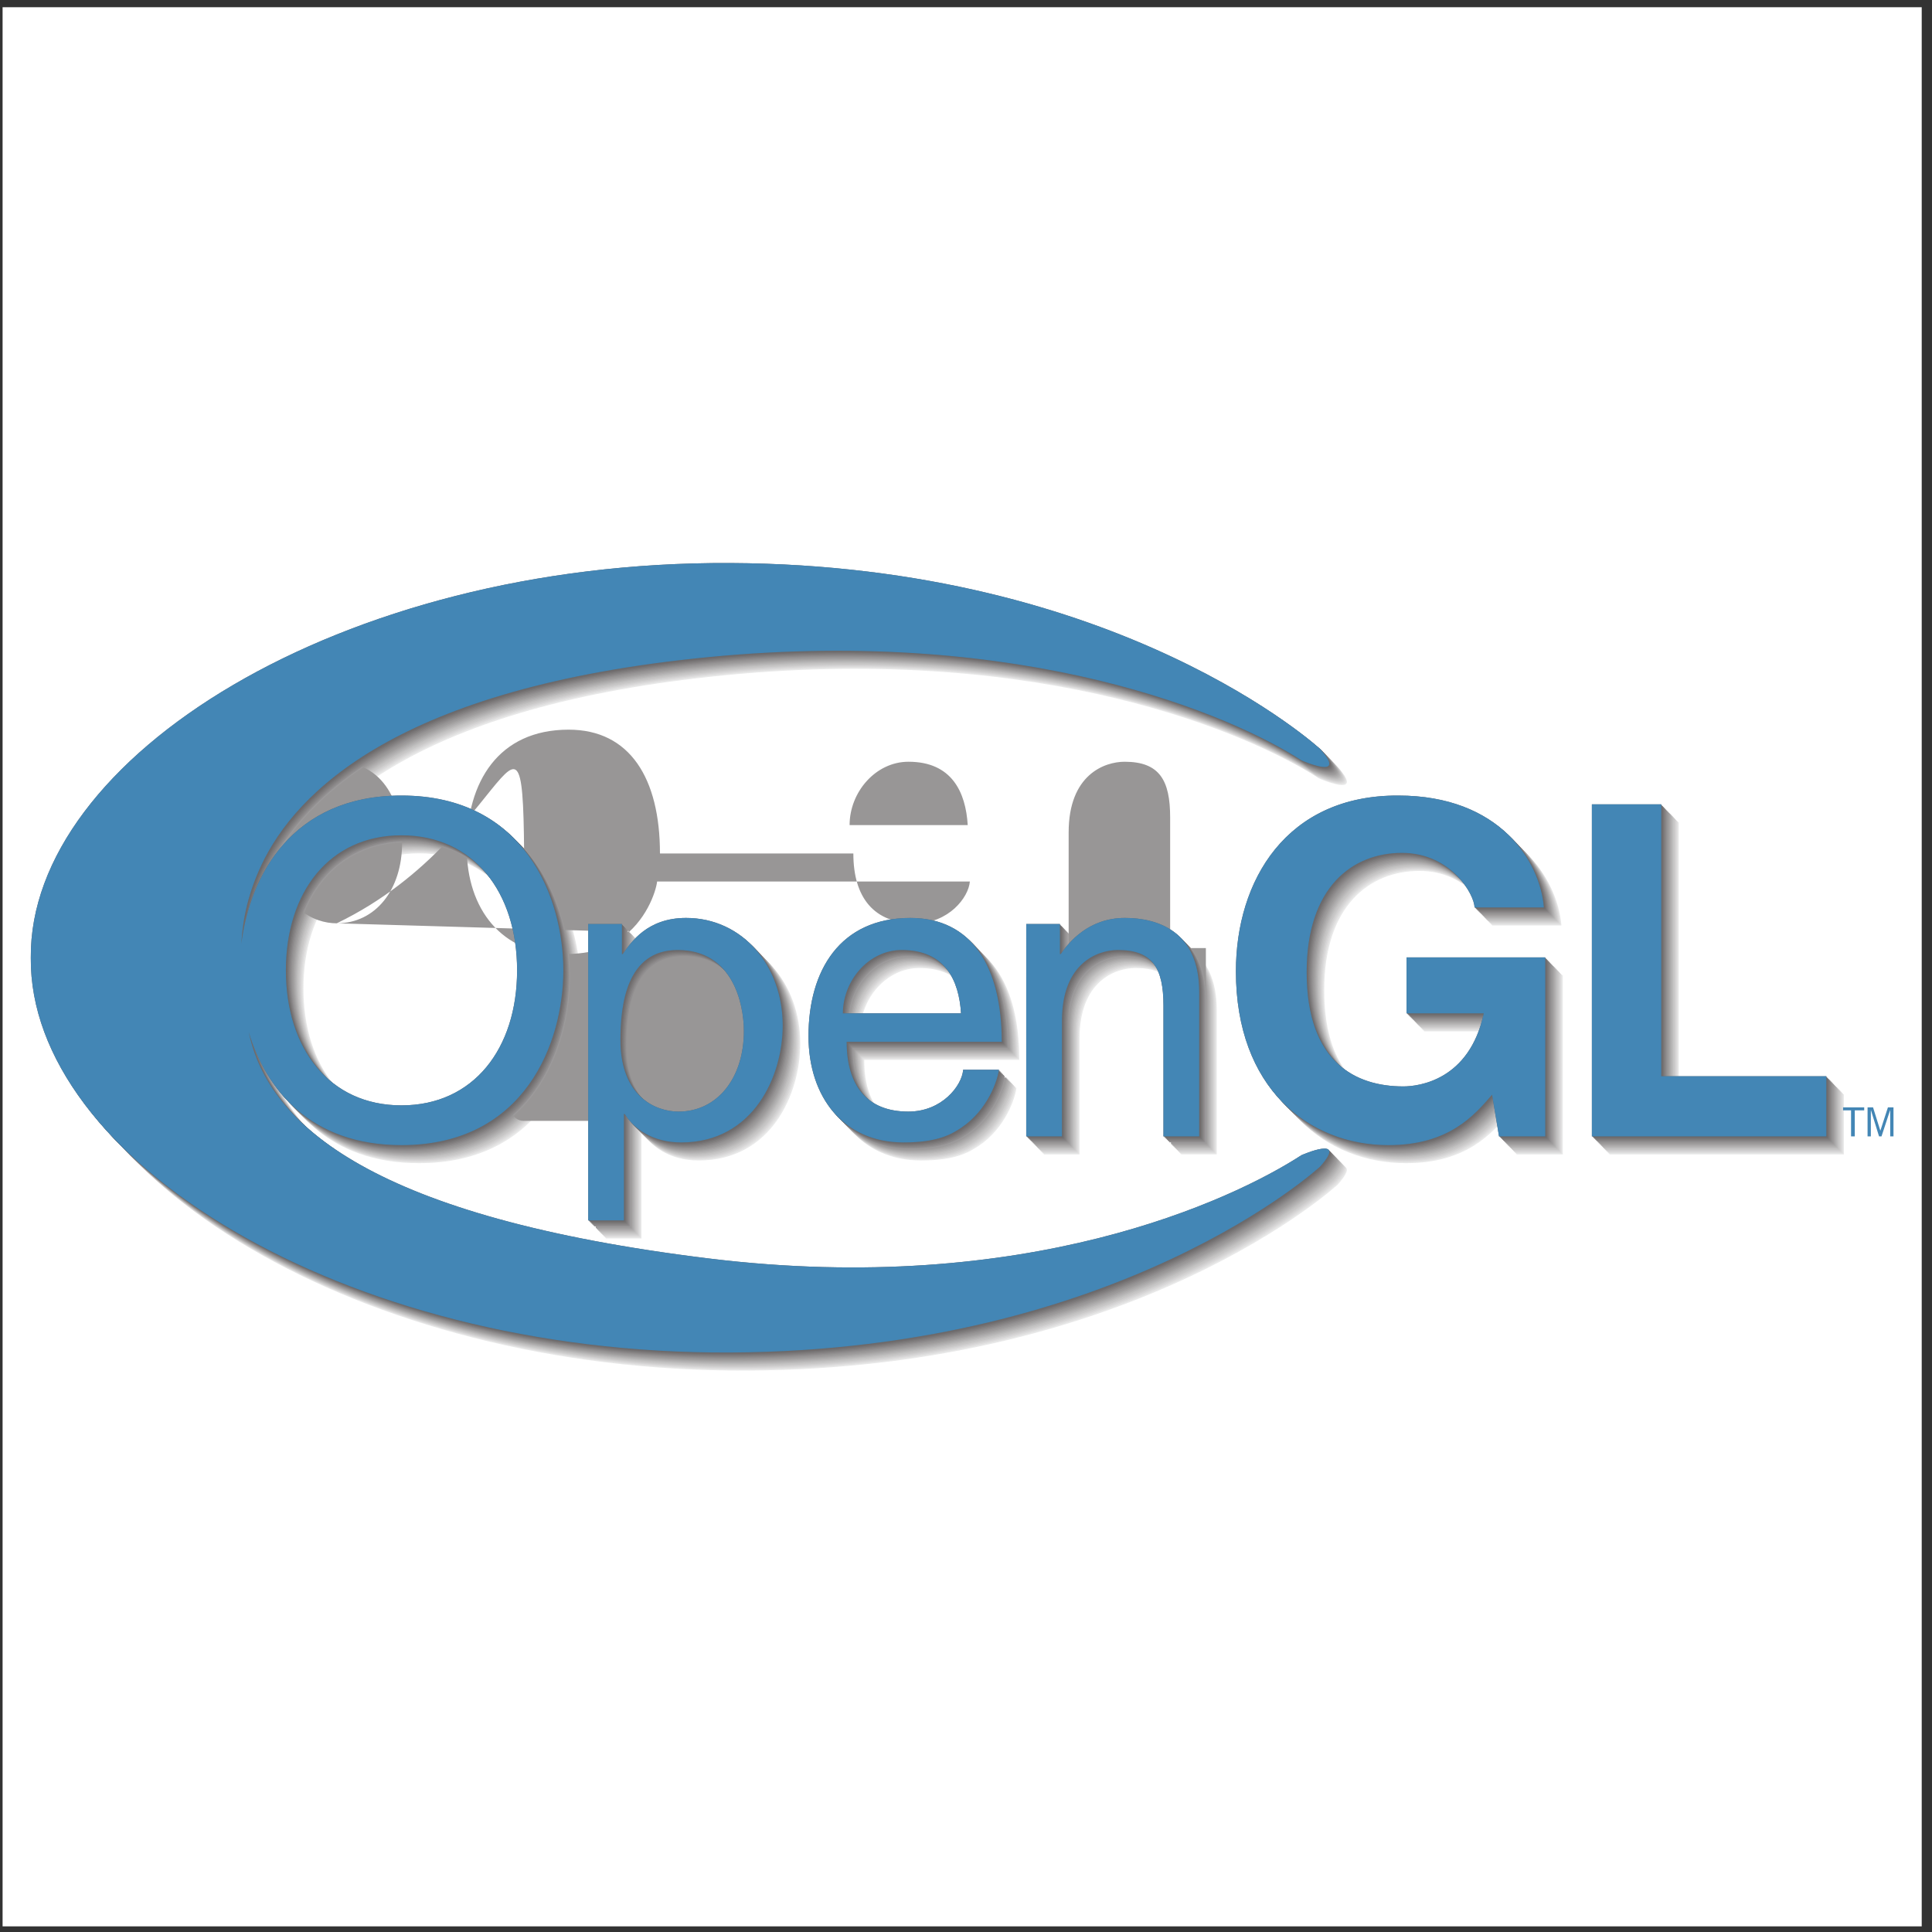 <svg xmlns="http://www.w3.org/2000/svg" xml:space="preserve" id="svg2" width="258.667" height="258.667" viewBox="0 0 258.667 258.667"><rect x="0" y="0" width="258.667" height="258.667" fill="#333333" stroke="none"/><g id="g10" transform="matrix(1.333 0 0 -1.333 0 258.667)"><g id="g12" transform="scale(.1)"><path id="path14" d="M2.598 1933.23H1930.16V5.668H2.598Z" style="fill:#fff;fill-opacity:1;fill-rule:evenodd;stroke:none"/><path id="path16" d="M420.883 772.207c-91.133 0-135.945 55.508-153.418 113.504 19.73-94.137 126.336-186.289 462.683-227.395 317.772-38.839 524.862 58.528 594.712 103.836 0 0 47.2 20.77 18.88-11.324 0 0-200.13-185.023-592.826-186.91-392.699-1.891-704.219 196.344-702.332 396.477-1.887 200.125 309.633 398.365 702.332 396.475 392.696-1.89 592.826-186.91 592.826-186.91 28.32-32.1-18.88-11.33-18.88-11.33-69.85 45.32-276.05 134.55-594.712 103.84-313.406-30.21-415.71-136.69-449.691-208.43-13.078-27.61-18.988-53.65-20.469-79.872 8.465 68.452 51.012 149.162 160.895 149.162 124.472 0 162.558-103.57 162.558-175.56 0-71.989-38.086-175.563-162.558-175.563M1686.19 841.41H1852v-60.379h-235.48v333.479h69.67Zm-255.83 119.367h139.33V781.031h-46.44l-6.97 41.805c-17.65-20.438-43.19-50.629-104.04-50.629-80.35 0-153.26 57.594-153.26 174.637 0 91.036 50.62 176.956 163.01 176.486 102.19 0 142.59-66.41 146.31-112.39h-69.67c0 13-23.69 54.8-72.92 54.8-49.69 0-95.67-34.37-95.67-119.826 0-91.031 49.69-114.723 97.07-114.723 15.32 0 66.41 6.043 80.81 73.387h-77.56ZM420.883 1083.39c-72.453 0-116.11-57.13-116.11-135.62 0-78.493 43.657-135.618 116.11-135.618 72.457 0 116.113 57.125 116.113 135.618 0 78.49-43.656 135.62-116.113 135.62m187.555-89.101h33.843v-30.172h.813c8.566 12.231 24.875 36.293 63.613 36.293 56.676 0 97.07-48.043 97.07-107.988 0-50.965-29.382-117.504-101.964-117.504-28.543 0-47.301 13.453-56.676 28.543h-.817V696.629h-35.882Zm90.671-188.383c39.145 0 65.676 33.918 65.676 80.813 0 27.32-11.035 81.472-66.492 81.472-51.781 0-57.492-55.859-57.492-90.519 0-56.68 35.472-71.766 58.308-71.766m321.821 42c-1.23-10.195-11.02-40.371-37.926-58.308-9.789-6.524-23.649-14.68-57.902-14.68-59.938 0-95.414 45.258-95.414 106.828 0 66.063 31.804 118.664 102.347 118.664 61.57 0 91.745-48.937 91.745-124.371H868.02c0-44.441 20.793-70.133 61.976-70.133 33.84 0 53.82 26.098 55.043 42Zm-38.035 56.68c-2.04 33.023-15.903 63.605-59.532 63.605-33.023 0-59.121-30.582-59.121-63.605Zm239.195-123.555h-35.88v131.301c0 37.106-10.6 55.859-45.67 55.859-20.39 0-56.27-13.046-56.27-70.945V781.031h-35.89v213.258h33.85v-30.172h.81c7.75 11.414 27.73 36.293 64.43 36.293 33.03 0 74.62-13.461 74.62-74.215Z" style="fill:#e9e9e9;fill-opacity:1;fill-rule:evenodd;stroke:none"/><path id="path18" d="M1872.39 828.27v-3.008h-9.46v-26.117h-3.74v26.117h-9.54v3.008Zm8.88 0 7.26-23.254h.15l7.55 23.254h5.58v-29.125h-3.3v26.117h-.15l-8.58-26.117h-2.49l-8.08 26.117h-.14v-26.117h-3.3v29.125Z" style="fill:#4386b5;fill-opacity:1;fill-rule:evenodd;stroke:none"/><path id="path20" d="M420.047 773.074c-91.133 0-135.945 55.512-153.418 113.504 19.73-94.14 126.336-186.289 462.684-227.398 317.767-38.836 524.847 58.531 594.707 103.843 0 0 47.2 20.766 18.88-11.332 0 0-200.13-185.019-592.822-186.906-392.703-1.89-704.219 196.344-702.332 396.473-1.887 200.122 309.629 398.372 702.332 396.472 392.692-1.89 592.822-186.91 592.822-186.91 28.32-32.09-18.88-11.32-18.88-11.32-69.86 45.31-276.05 134.55-594.707 103.83-313.411-30.2-415.711-136.69-449.696-208.43-13.078-27.61-18.988-53.64-20.469-79.865 8.465 68.445 51.016 149.165 160.899 149.165 124.473 0 162.558-103.58 162.558-175.563 0-71.992-38.085-175.563-162.558-175.563m1265.303 69.203q82.905.006 165.81 0v-60.375h-235.48v333.478h69.67Zm-255.83 119.364c46.44.004 92.89.004 139.33 0V781.902h-46.44c-2.33 13.934-4.65 27.868-6.97 41.797-17.65-20.433-43.2-50.625-104.04-50.625-80.35 0-153.27 57.594-153.27 174.637 0 91.029 50.63 176.949 163.03 176.489 102.17 0 142.58-66.42 146.3-112.4h-69.67c0 13.01-23.69 54.81-72.92 54.81-49.7 0-95.67-34.38-95.67-119.829 0-91.035 49.69-114.722 97.07-114.722 15.32 0 66.41 6.039 80.81 73.382C1481.22 905.445 1455.37 905.445 1429.52 905.441ZM420.047 1084.25c-72.453 0-116.113-57.12-116.113-135.613 0-78.492 43.66-135.617 116.113-135.617S536.16 870.145 536.16 948.637c0 78.493-43.66 135.613-116.113 135.613m187.555-89.098h33.843q.006-15.08 0-30.172.41.006.813 0c8.566 12.235 24.871 36.29 63.609 36.29 56.676 0 97.074-48.04 97.074-107.981 0-50.969-29.382-117.504-101.964-117.504-28.543 0-47.301 13.453-56.68 28.539q-.405.006-.817 0 .006-53.407 0-106.832-17.936.006-35.878 0Zm90.671-188.379c39.145 0 65.676 33.918 65.676 80.809 0 27.32-11.035 81.477-66.492 81.477-51.785 0-57.492-55.864-57.492-90.524 0-56.676 35.473-71.762 58.308-71.762m321.807 42c-1.22-10.195-11.01-40.371-37.92-58.312-9.785-6.523-23.644-14.676-57.894-14.676-59.942 0-95.414 45.258-95.414 106.832 0 66.055 31.804 118.653 102.347 118.653 61.563 0 91.741-48.926 91.741-124.364q-77.879.006-155.76 0c0-44.445 20.797-70.133 61.98-70.133 33.84 0 53.817 26.094 55.039 42Zm-38.025 56.676c-2.035 33.028-15.899 63.61-59.528 63.61-33.023 0-59.125-30.582-59.125-63.61C902.957 905.453 942.512 905.453 982.055 905.449m239.195-123.547h-35.88v131.293c0 37.11-10.6 55.864-45.67 55.864-20.39 0-56.27-13.047-56.27-70.95V781.902h-35.88v213.25h33.84V964.98q.405.006.81 0c7.75 11.418 27.73 36.29 64.43 36.29 33.03 0 74.62-13.454 74.62-74.211Z" style="fill:#e2e2e2;fill-opacity:1;fill-rule:evenodd;stroke:none"/><path id="path22" d="M419.207 773.934c-91.133 0-135.949 55.507-153.422 113.504 19.735-94.137 126.34-186.29 462.684-227.395 317.771-38.84 524.861 58.527 594.711 103.836 0 0 47.2 20.769 18.88-11.324 0 0-200.12-185.024-592.826-186.91-392.699-1.891-704.218 196.343-702.332 396.476-1.886 200.129 309.633 398.359 702.332 396.469 392.706-1.88 592.826-186.91 592.826-186.91 28.32-32.09-18.88-11.32-18.88-11.32-69.85 45.31-276.05 134.55-594.711 103.84-313.403-30.21-415.707-136.69-449.692-208.44-13.078-27.61-18.988-53.64-20.468-79.865 8.468 68.445 51.011 149.165 160.898 149.165 124.473 0 162.559-103.58 162.559-175.564 0-71.988-38.086-175.562-162.559-175.562m1265.303 69.203q82.905.006 165.81 0v-60.379C1771.82 782.762 1693.33 782.762 1614.84 782.758v333.472h69.67Zm-255.83 119.367h139.33V782.758q-23.22.006-46.44 0c-2.32 13.937-4.65 27.871-6.97 41.805-17.65-20.438-43.2-50.629-104.04-50.629-80.35 0-153.26 57.593-153.26 174.636 0 91.03 50.62 176.95 163.02 176.49 102.17 0 142.58-66.42 146.3-112.4h-69.67c0 13-23.69 54.8-72.92 54.8-49.69 0-95.67-34.37-95.67-119.819 0-91.036 49.69-114.723 97.06-114.723 15.33 0 66.42 6.039 80.82 73.387C1480.38 906.309 1454.53 906.309 1428.68 906.305ZM419.207 1085.11c-72.453 0-116.113-57.13-116.113-135.614 0-78.492 43.66-135.617 116.113-135.617 72.457 0 116.113 57.125 116.113 135.617 0 78.484-43.656 135.614-116.113 135.614m187.555-89.098h33.843v-30.168q.41.006.813 0c8.566 12.23 24.875 36.286 63.613 36.286 56.676 0 97.071-48.036 97.071-107.982 0-50.964-29.387-117.507-101.969-117.507-28.539 0-47.297 13.457-56.676 28.547q-.402.005-.816 0 .006-53.417 0-106.833-17.936.006-35.879 0c.004 99.219.004 198.446 0 297.657m90.672-188.379c39.144 0 65.675 33.918 65.675 80.808 0 27.325-11.035 81.477-66.492 81.477-51.785 0-57.496-55.859-57.496-90.52 0-56.679 35.477-71.765 58.313-71.765m321.816 42c-1.23-10.195-11.02-40.371-37.926-58.309-9.789-6.523-23.648-14.683-57.898-14.683-59.942 0-95.414 45.261-95.414 106.832 0 66.058 31.804 118.657 102.343 118.657 61.571 0 91.745-48.931 91.745-124.364q-77.878.006-155.76 0c0-44.442 20.797-70.133 61.98-70.133 33.836 0 53.817 26.097 55.039 42Zm-38.035 56.676c-2.039 33.027-15.899 63.609-59.524 63.609-33.031 0-59.125-30.582-59.125-63.609q59.327.006 118.649 0m239.195-123.551c-11.96.004-23.93.004-35.88 0v131.301c0 37.105-10.6 55.859-45.67 55.859-20.39 0-56.27-13.047-56.27-70.945V782.758C1070.63 782.762 1058.66 782.762 1046.71 782.758v213.254h33.84v-30.168q.405.006.81 0c7.75 11.414 27.73 36.286 64.43 36.286 33.03 0 74.62-13.458 74.62-74.208Z" style="fill:#dcdbdb;fill-opacity:1;fill-rule:evenodd;stroke:none"/><path id="path24" d="M418.367 774.801c-91.133 0-135.945 55.508-153.418 113.5 19.731-94.137 126.336-186.285 462.68-227.399 317.771-38.832 524.851 58.532 594.711 103.844 0 0 47.2 20.766 18.88-11.332 0 0-200.13-185.019-592.822-186.906-392.703-1.891-704.222 196.347-702.332 396.476-1.89 200.126 309.629 398.366 702.332 396.476 392.692-1.89 592.822-186.91 592.822-186.91 28.32-32.1-18.88-11.33-18.88-11.33-69.86 45.31-276.05 134.55-594.711 103.84-313.406-30.21-415.707-136.69-449.691-208.44-13.079-27.6-18.989-53.64-20.469-79.862 8.469 68.442 51.011 149.162 160.898 149.162 124.473 0 162.559-103.57 162.559-175.561 0-71.992-38.086-175.558-162.559-175.558M1683.67 844q82.905.006 165.81 0v-60.375H1614V1117.1h69.67Zm-255.83 119.367h139.33V783.625h-46.44c-2.33 13.934-4.65 27.867-6.97 41.797-17.65-20.434-43.19-50.621-104.04-50.621-80.35 0-153.26 57.59-153.26 174.633 0 91.026 50.62 176.956 163.01 176.486 102.18 0 142.59-66.41 146.31-112.4h-69.67c0 13.01-23.69 54.81-72.92 54.81-49.69 0-95.67-34.37-95.67-119.826 0-91.035 49.69-114.723 97.07-114.723 15.32 0 66.41 6.039 80.81 73.387h-77.56ZM418.367 1085.98c-72.453 0-116.113-57.13-116.113-135.621 0-78.488 43.66-135.617 116.113-135.617S534.48 871.871 534.48 950.359c0 78.491-43.66 135.621-116.113 135.621m187.551-89.101h33.848v-30.172h.812c8.567 12.231 24.871 36.293 63.61 36.293 56.679 0 97.074-48.043 97.074-107.984 0-50.973-29.387-117.508-101.969-117.508-28.539 0-47.297 13.453-56.672 28.539q-.404.006-.82 0 .006-53.409 0-106.828h-35.883q.006 148.832 0 297.66m90.676-188.383c39.144 0 65.676 33.918 65.676 80.809 0 27.32-11.04 81.476-66.493 81.476-51.785 0-57.496-55.863-57.496-90.523 0-56.676 35.477-71.762 58.313-71.762m321.816 42c-1.23-10.195-11.02-40.371-37.926-58.312-9.789-6.524-23.648-14.676-57.898-14.676-59.938 0-95.414 45.258-95.414 106.832 0 66.055 31.805 118.66 102.344 118.66 61.57 0 91.744-48.934 91.744-124.371C969.336 878.633 917.422 878.633 865.5 878.629c0-44.445 20.797-70.133 61.977-70.133 33.839 0 53.82 26.094 55.043 42C994.48 850.5 1006.44 850.5 1018.41 850.496m-38.035 56.676c-2.039 33.027-15.898 63.609-59.527 63.609-33.028 0-59.125-30.582-59.125-63.609q59.331.006 118.652 0m239.195-123.547h-35.88v131.293c0 37.109-10.6 55.863-45.67 55.863-20.39 0-56.27-13.043-56.27-70.949V783.625h-35.89v213.254h33.85v-30.172h.81c7.75 11.414 27.73 36.293 64.43 36.293 33.03 0 74.62-13.461 74.62-74.215Z" style="fill:#d5d4d5;fill-opacity:1;fill-rule:evenodd;stroke:none"/><path id="path26" d="M417.527 775.66c-91.132 0-135.945 55.508-153.418 113.504 19.727-94.137 126.332-186.289 462.68-227.394 317.771-38.84 524.851 58.527 594.711 103.835 0 0 47.2 20.77 18.88-11.324 0 0-200.13-185.023-592.821-186.91-392.704-1.891-704.22 196.344-702.332 396.477-1.887 200.122 309.628 398.362 702.332 396.472 392.691-1.89 592.821-186.91 592.821-186.91 28.32-32.1-18.88-11.33-18.88-11.33-69.86 45.31-276.05 134.56-594.711 103.84-313.406-30.21-415.707-136.69-449.691-208.43-13.078-27.61-18.989-53.65-20.469-79.869 8.465 68.449 51.016 149.169 160.898 149.169 124.469 0 162.559-103.58 162.559-175.567 0-71.989-38.09-175.563-162.559-175.563m1265.303 69.203q82.905.006 165.81 0v-60.379C1770.15 784.488 1691.65 784.488 1613.16 784.484v333.476h69.67ZM1427 964.23h139.33V784.484q-23.22.006-46.44 0c-2.33 13.938-4.65 27.871-6.97 41.805-17.65-20.437-43.2-50.629-104.04-50.629-80.35 0-153.27 57.594-153.27 174.637 0 91.033 50.63 176.953 163.02 176.493 102.18 0 142.59-66.42 146.31-112.4h-69.67c0 13-23.69 54.8-72.92 54.8-49.7 0-95.67-34.37-95.67-119.823 0-91.035 49.69-114.722 97.07-114.722 15.32 0 66.41 6.039 80.81 73.386C1478.7 908.035 1452.85 908.035 1427 908.031ZM417.527 1086.84c-72.457 0-116.113-57.13-116.113-135.617 0-78.493 43.656-135.618 116.113-135.618 72.453 0 116.114 57.125 116.114 135.618 0 78.487-43.661 135.617-116.114 135.617m187.551-89.102h33.848q.006-15.08 0-30.168.409.006.812 0c8.563 12.227 24.871 36.29 63.61 36.29 56.675 0 97.074-48.04 97.074-107.985 0-50.965-29.383-117.508-101.965-117.508-28.543 0-47.305 13.457-56.68 28.547q-.405.006-.816 0c.004-35.609.004-71.223 0-106.832q-17.935.006-35.883 0c.004 99.219.004 198.445 0 297.656m90.672-188.379c39.148 0 65.676 33.918 65.676 80.809 0 27.32-11.035 81.477-66.492 81.477-51.782 0-57.493-55.86-57.493-90.52 0-56.68 35.477-71.766 58.309-71.766m321.81 42c-1.22-10.195-11.01-40.371-37.919-58.308-9.786-6.524-23.645-14.684-57.895-14.684-59.941 0-95.418 45.262-95.418 106.832 0 66.059 31.805 118.661 102.348 118.661 61.566 0 91.744-48.934 91.744-124.368q-77.878.006-155.76 0c0-44.441 20.793-70.133 61.981-70.133 33.839 0 53.816 26.098 55.039 42Zm-38.025 56.676c-2.035 33.028-15.898 63.61-59.527 63.61-33.028 0-59.125-30.582-59.125-63.61C900.438 908.039 939.992 908.039 979.535 908.035m239.195-123.551q-17.94.006-35.88 0v131.301c0 37.106-10.61 55.86-45.67 55.86-20.39 0-56.27-13.047-56.27-70.946V784.484c-11.96.004-23.93.004-35.88 0v213.254h33.84V967.57q.405.006.81 0c7.75 11.41 27.73 36.29 64.43 36.29 33.03 0 74.62-13.462 74.62-74.212Z" style="fill:#cfcece;fill-opacity:1;fill-rule:evenodd;stroke:none"/><path id="path28" d="M416.688 776.527c-91.133 0-135.95 55.508-153.422 113.5C283 795.891 389.605 703.742 725.949 662.629c317.771-38.832 524.851 58.531 594.711 103.844 0 0 47.2 20.765 18.88-11.332 0 0-200.12-185.02-592.825-186.907-392.699-1.89-704.219 196.348-702.332 396.477-1.887 200.119 309.633 398.359 702.332 396.479 392.705-1.89 592.825-186.92 592.825-186.92 28.32-32.09-18.88-11.32-18.88-11.32-69.86 45.31-276.05 134.55-594.711 103.84-313.402-30.21-415.707-136.7-449.691-208.44-13.078-27.61-18.988-53.64-20.469-79.866 8.469 68.446 51.012 149.166 160.899 149.166 124.472 0 162.558-103.58 162.558-175.564 0-71.992-38.086-175.559-162.558-175.559m1265.302 69.2q82.905.005 165.81 0v-60.375h-235.48v333.468h69.67Zm-255.83 119.367h139.33V785.352h-46.44c-2.32 13.933-4.65 27.867-6.97 41.796-17.65-20.433-43.2-50.621-104.04-50.621-80.35 0-153.27 57.59-153.27 174.633 0 91.03 50.63 176.95 163.03 176.49 102.17 0 142.58-66.42 146.3-112.4h-69.67c0 13.01-23.69 54.8-72.92 54.8-49.69 0-95.68-34.37-95.68-119.82 0-91.035 49.7-114.722 97.07-114.722 15.33 0 66.42 6.039 80.81 73.383q-38.775.006-77.55 0ZM416.688 1087.7c-72.454 0-116.114-57.13-116.114-135.614 0-78.492 43.66-135.617 116.114-135.617 72.457 0 116.113 57.125 116.113 135.617 0 78.484-43.656 135.614-116.113 135.614m187.554-89.098h33.84q.006-15.084 0-30.172h.816c8.567 12.234 24.872 36.29 63.61 36.29 56.676 0 97.074-48.036 97.074-107.978 0-50.972-29.387-117.508-101.969-117.508-28.543 0-47.297 13.454-56.675 28.539q-.403.006-.817 0 .006-53.407 0-106.828h-35.879Zm90.672-188.379c39.141 0 65.676 33.918 65.676 80.808 0 27.321-11.035 81.477-66.492 81.477-51.785 0-57.496-55.863-57.496-90.524 0-56.675 35.476-71.761 58.312-71.761m321.806 42c-1.22-10.196-11.01-40.371-37.919-58.313-9.785-6.523-23.645-14.676-57.895-14.676-59.941 0-95.414 45.258-95.414 106.832 0 66.055 31.805 118.654 102.344 118.654 61.566 0 91.744-48.927 91.744-124.365q-77.878.006-155.76 0c0-44.445 20.797-70.132 61.981-70.132 33.836 0 53.816 26.093 55.039 42q17.94.006 35.88 0m-38.025 56.675c-2.039 33.028-15.898 63.61-59.523 63.61-33.031 0-59.129-30.582-59.129-63.61q59.332.006 118.652 0m239.195-123.546h-35.88v131.293c0 37.109-10.6 55.863-45.67 55.863-20.39 0-56.27-13.047-56.27-70.949V785.352h-35.88v213.25h33.84V968.43h.81c7.75 11.418 27.73 36.29 64.43 36.29 33.03 0 74.62-13.454 74.62-74.212Z" style="fill:#c8c7c7;fill-opacity:1;fill-rule:evenodd;stroke:none"/><path id="path30" d="M415.848 777.387c-91.133 0-135.946 55.508-153.418 113.504 19.73-94.141 126.336-186.293 462.679-227.399 317.771-38.84 524.851 58.528 594.711 103.84 0 0 47.2 20.766 18.88-11.328 0 0-200.13-185.024-592.825-186.91C353.176 567.203 41.656 765.441 43.547 965.57c-1.89 200.13 309.629 398.36 702.328 396.47 392.695-1.88 592.825-186.91 592.825-186.91 28.32-32.09-18.88-11.33-18.88-11.33-69.86 45.32-276.05 134.56-594.711 103.84-313.406-30.2-415.707-136.68-449.691-208.43-13.078-27.61-18.988-53.64-20.469-79.866 8.469 68.446 51.012 149.166 160.899 149.166 124.472 0 162.558-103.58 162.558-175.565 0-71.988-38.086-175.558-162.558-175.558m1265.302 69.199q82.905.006 165.81 0v-60.379C1768.46 786.211 1689.97 786.211 1611.48 786.207v333.473h69.67Zm-255.83 119.367C1471.76 965.957 1518.21 965.957 1564.65 965.953V786.207q-23.22.006-46.44 0a68722 68722 0 0 0-6.97 41.805c-17.65-20.438-43.19-50.625-104.04-50.625-80.35 0-153.26 57.59-153.26 174.633 0 91.03 50.62 176.95 163.01 176.49 102.18 0 142.59-66.42 146.31-112.4h-69.67c0 13.01-23.69 54.8-72.92 54.8-49.69 0-95.67-34.36-95.67-119.82 0-91.031 49.69-114.723 97.06-114.723 15.33 0 66.42 6.043 80.82 73.387C1477.02 909.758 1451.17 909.758 1425.32 909.754ZM415.848 1088.56c-72.453 0-116.114-57.12-116.114-135.615 0-78.492 43.661-135.617 116.114-135.617s116.113 57.125 116.113 135.617c0 78.495-43.66 135.615-116.113 135.615m187.55-89.095h33.848v-30.172q.41.006.813 0c8.566 12.23 24.871 36.287 63.609 36.287 56.68 0 97.07-48.037 97.07-107.978 0-50.969-29.383-117.508-101.965-117.508-28.539 0-47.296 13.453-56.675 28.543-.27.004-.539.004-.817 0V701.805q-17.935.006-35.883 0c.004 99.222.004 198.445 0 297.66m90.676-188.383c39.145 0 65.676 33.918 65.676 80.813 0 27.32-11.039 81.476-66.492 81.476-51.785 0-57.496-55.863-57.496-90.523 0-56.68 35.476-71.766 58.312-71.766m321.816 42c-1.23-10.191-11.02-40.371-37.925-58.309-9.789-6.523-23.649-14.679-57.899-14.679-59.937 0-95.414 45.261-95.414 106.832 0 66.058 31.805 118.654 102.344 118.654 61.57 0 91.744-48.928 91.744-124.361H862.98c0-44.446 20.797-70.137 61.977-70.137 33.84 0 53.82 26.098 55.043 42Zm-38.035 56.68c-2.039 33.023-15.898 63.609-59.527 63.609-33.027 0-59.125-30.586-59.125-63.609Zm239.195-123.555q-17.94.006-35.88 0v131.301c0 37.109-10.6 55.863-45.67 55.863-20.39 0-56.27-13.051-56.27-70.949V786.207C1067.27 786.211 1055.3 786.211 1043.34 786.207v213.258h33.85v-30.172q.405.006.81 0c7.75 11.414 27.73 36.287 64.43 36.287 33.03 0 74.62-13.455 74.62-74.209Z" style="fill:#c4c3c3;fill-opacity:1;fill-rule:evenodd;stroke:none"/><path id="path32" d="M415.008 778.25c-91.133 0-135.945 55.508-153.418 113.5 19.726-94.137 126.332-186.285 462.68-227.398 317.77-38.832 524.86 58.531 594.71 103.843 0 0 47.2 20.766 18.88-11.332 0 0-200.13-185.019-592.821-186.902C352.336 568.07 40.816 766.305 42.707 966.434c-1.89 200.126 309.629 398.366 702.332 396.476C1137.73 1361.02 1337.86 1176 1337.86 1176c28.32-32.1-18.88-11.33-18.88-11.33-69.85 45.31-276.05 134.55-594.71 103.84-313.407-30.21-415.707-136.69-449.692-208.44-13.078-27.61-18.988-53.64-20.469-79.867 8.465 68.457 51.012 149.167 160.899 149.167 124.469 0 162.555-103.57 162.555-175.561 0-71.989-38.086-175.559-162.555-175.559m1265.302 69.203h165.81v-60.379c-78.49.004-156.99.004-235.48 0v333.476h69.67Zm-255.83 119.363c46.44.004 92.89.004 139.33 0V787.074q-23.22.006-46.44 0c-2.33 13.934-4.65 27.871-6.97 41.801-17.65-20.437-43.2-50.625-104.04-50.625-80.35 0-153.27 57.59-153.27 174.633 0 91.027 50.63 176.957 163.02 176.487 102.18 0 142.59-66.41 146.31-112.4h-69.67c0 13.01-23.69 54.81-72.92 54.81-49.7 0-95.67-34.37-95.67-119.827 0-91.035 49.69-114.719 97.07-114.719 15.32 0 66.41 6.039 80.81 73.383h-77.56ZM415.008 1089.43c-72.457 0-116.113-57.13-116.113-135.621 0-78.489 43.656-135.618 116.113-135.618 72.453 0 116.113 57.129 116.113 135.618 0 78.491-43.66 135.621-116.113 135.621m187.551-89.1h33.847q.006-15.09 0-30.174h.813c8.562 12.231 24.871 36.294 63.609 36.294 56.676 0 97.074-48.044 97.074-107.985 0-50.973-29.386-117.508-101.964-117.508-28.543 0-47.305 13.457-56.68 28.543h-.817q.006-53.413 0-106.832-17.936.006-35.882 0 .006 148.835 0 297.662m90.671-188.381c39.149 0 65.676 33.914 65.676 80.805 0 27.32-11.035 81.476-66.492 81.476-51.781 0-57.492-55.863-57.492-90.519 0-56.68 35.476-71.762 58.308-71.762m321.81 41.996c-1.22-10.191-11-40.371-37.919-58.312-9.785-6.52-23.644-14.676-57.894-14.676-59.942 0-95.418 45.262-95.418 106.832 0 66.059 31.804 118.661 102.347 118.661 61.567 0 91.744-48.934 91.744-124.372q-77.875.006-155.759 0c0-44.441 20.793-70.129 61.976-70.129 33.844 0 53.821 26.09 55.043 41.996C991.117 853.949 1003.08 853.949 1015.04 853.945m-38.024 56.676c-2.039 33.031-15.899 63.609-59.528 63.609-33.027 0-59.125-30.578-59.125-63.609 39.551.004 79.106.004 118.653 0m239.194-123.547c-11.96.004-23.92.004-35.89 0v131.293c0 37.11-10.6 55.863-45.66 55.863-20.39 0-56.27-13.042-56.27-70.949V787.074C1066.43 787.078 1054.46 787.078 1042.5 787.074v213.256h33.85v-30.174h.81c7.75 11.414 27.73 36.294 64.43 36.294 33.03 0 74.62-13.462 74.62-74.216Z" style="fill:#bdbcbc;fill-opacity:1;fill-rule:evenodd;stroke:none"/><path id="path34" d="M414.168 779.109c-91.133 0-135.949 55.508-153.422 113.508 19.734-94.14 126.34-186.293 462.684-227.398 317.77-38.84 524.86 58.527 594.71 103.836 0 0 47.2 20.769 18.88-11.325 0 0-200.13-185.023-592.825-186.91-392.699-1.89-704.218 196.344-702.332 396.477-1.886 200.123 309.633 398.363 702.332 396.473 392.695-1.89 592.825-186.91 592.825-186.91 28.32-32.1-18.88-11.33-18.88-11.33-69.85 45.31-276.05 134.56-594.71 103.84-313.407-30.21-415.707-136.69-449.692-208.43-13.078-27.61-18.988-53.65-20.468-79.87 8.464 68.45 51.011 149.16 160.898 149.16 124.469 0 162.559-103.57 162.559-175.558s-38.09-175.563-162.559-175.563m1265.302 69.204q82.905.005 165.81 0v-60.379c-78.49.004-156.99.004-235.48 0v333.476h69.67ZM1423.64 967.68h139.33V787.934q-23.22.006-46.44 0c-2.33 13.941-4.65 27.871-6.97 41.804-17.65-20.437-43.2-50.629-104.04-50.629-80.35 0-153.27 57.594-153.27 174.637 0 91.034 50.63 176.954 163.03 176.484 102.17 0 142.58-66.41 146.3-112.39h-69.67c0 13-23.69 54.8-72.92 54.8-49.7 0-95.68-34.37-95.68-119.824 0-91.031 49.7-114.722 97.07-114.722 15.33 0 66.42 6.043 80.82 73.386C1475.34 911.484 1449.49 911.484 1423.64 911.48ZM414.168 1090.29c-72.453 0-116.113-57.13-116.113-135.618 0-78.492 43.66-135.617 116.113-135.617s116.109 57.125 116.109 135.617c0 78.488-43.656 135.618-116.109 135.618m187.555-89.1h33.84q.005-15.087 0-30.17h.816c8.566 12.23 24.871 36.28 63.609 36.28 56.676 0 97.075-48.03 97.075-107.972 0-50.969-29.387-117.508-101.969-117.508-28.543 0-47.297 13.453-56.676 28.543q-.406.006-.816 0 .005-53.412 0-106.832c-11.961.004-23.918.004-35.879 0Zm90.668-188.381c39.144 0 65.679 33.918 65.679 80.812 0 27.32-11.035 81.477-66.492 81.477-51.785 0-57.496-55.864-57.496-90.524 0-56.679 35.477-71.765 58.309-71.765m321.809 42c-1.22-10.192-11-40.371-37.919-58.309-9.785-6.523-23.644-14.68-57.894-14.68-59.942 0-95.418 45.262-95.418 106.832 0 66.055 31.804 118.648 102.347 118.648 61.567 0 91.744-48.921 91.744-124.355H861.301c0-44.445 20.793-70.136 61.98-70.136 33.836 0 53.817 26.097 55.039 42Zm-38.024 56.675c-2.039 33.028-15.903 63.614-59.528 63.614-33.027 0-59.125-30.586-59.125-63.614q59.332.006 118.653 0m239.194-123.55q-17.94.006-35.88 0v131.3c0 37.106-10.6 55.864-45.67 55.864-20.39 0-56.27-13.051-56.27-70.95V787.934q-17.94.006-35.88 0v213.256h33.84v-30.17h.81c7.75 11.414 27.73 36.28 64.43 36.28 33.02 0 74.62-13.448 74.62-74.202Z" style="fill:#b6b5b5;fill-opacity:1;fill-rule:evenodd;stroke:none"/><path id="path36" d="M413.328 779.973c-91.133 0-135.949 55.507-153.422 113.504 19.735-94.141 126.34-186.289 462.684-227.399 317.77-38.836 524.86 58.527 594.71 103.84 0 0 47.2 20.766 18.88-11.328 0 0-200.13-185.024-592.825-186.906-392.699-1.891-704.218 196.343-702.332 396.472-1.886 200.124 309.633 398.364 702.332 396.474 392.695-1.88 592.825-186.91 592.825-186.91 28.32-32.09-18.88-11.33-18.88-11.33-69.85 45.32-276.05 134.56-594.71 103.84-313.406-30.21-415.711-136.69-449.692-208.43-13.078-27.61-18.988-53.65-20.468-79.87 8.468 68.45 51.011 149.16 160.898 149.16 124.473 0 162.559-103.57 162.559-175.555 0-71.988-38.086-175.562-162.559-175.562m1265.302 69.203h165.81v-60.379C1765.95 788.801 1687.45 788.801 1608.96 788.797v333.473h69.67ZM1422.8 968.539c46.44.004 92.89.004 139.33 0V788.797q-23.22.006-46.44 0c-2.33 13.933-4.65 27.871-6.97 41.801-17.65-20.438-43.2-50.625-104.04-50.625-80.35 0-153.27 57.59-153.27 174.632 0 91.035 50.63 176.955 163.02 176.485 102.18 0 142.59-66.41 146.31-112.39h-69.67c0 13-23.69 54.8-72.92 54.8-49.69 0-95.67-34.37-95.67-119.824 0-91.035 49.69-114.719 97.06-114.719 15.33 0 66.42 6.039 80.82 73.387h-77.56ZM413.328 1091.15c-72.453 0-116.113-57.13-116.113-135.615 0-78.492 43.66-135.621 116.113-135.621s116.113 57.129 116.113 135.621c0 78.485-43.66 135.615-116.113 135.615m187.551-89.1h33.844c.004-10.058.004-20.112 0-30.171q.414.006.816 0c8.566 12.23 24.871 36.291 63.609 36.291 56.68 0 97.071-48.041 97.071-107.982 0-50.969-29.383-117.508-101.965-117.508-28.539 0-47.297 13.457-56.676 28.543q-.402.006-.816 0V704.391q-17.936.006-35.883 0c.004 99.222.004 198.445 0 297.659m90.676-188.378c39.14 0 65.675 33.914 65.675 80.805 0 27.32-11.039 81.48-66.496 81.48-51.781 0-57.492-55.863-57.492-90.519 0-56.684 35.477-71.766 58.313-71.766m321.805 41.996c-1.22-10.191-11.01-40.367-37.919-58.309-9.785-6.523-23.644-14.679-57.894-14.679-59.942 0-95.414 45.261-95.414 106.832 0 66.058 31.805 118.658 102.344 118.658 61.566 0 91.743-48.932 91.743-124.365H860.461c0-44.446 20.793-70.133 61.977-70.133 33.839 0 53.82 26.094 55.039 41.996q17.945.006 35.883 0m-38.024 56.676c-2.039 33.031-15.898 63.613-59.527 63.613-33.028 0-59.125-30.582-59.125-63.613q59.331.006 118.652 0m239.194-123.547q-17.94.006-35.88 0v131.297c0 37.105-10.6 55.863-45.67 55.863-20.39 0-56.27-13.047-56.27-70.949V788.797C1064.75 788.801 1052.79 788.801 1040.82 788.797v213.253h33.85v-30.171q.405.006.81 0c7.75 11.414 27.73 36.291 64.43 36.291 33.03 0 74.62-13.459 74.62-74.213Z" style="fill:#b0aeaf;fill-opacity:1;fill-rule:evenodd;stroke:none"/><path id="path38" d="M412.488 780.836c-91.133 0-135.945 55.508-153.422 113.504 19.731-94.141 126.336-186.289 462.684-227.399 317.77-38.836 524.86 58.528 594.71 103.84 0 0 47.2 20.766 18.88-11.328 0 0-200.13-185.023-592.824-186.91-392.703-1.891-704.22 196.348-702.329 396.477-1.89 200.12 309.626 398.36 702.329 396.48 392.694-1.89 592.824-186.91 592.824-186.91 28.32-32.1-18.88-11.33-18.88-11.33-69.85 45.31-276.05 134.55-594.71 103.83-313.406-30.2-415.707-136.68-449.691-208.43-13.079-27.61-18.993-53.64-20.469-79.867 8.465 68.447 51.012 149.167 160.898 149.167 124.469 0 162.555-103.58 162.555-175.565 0-71.989-38.086-175.559-162.555-175.559m1265.302 69.203h165.81V789.66h-235.48v333.48h69.67Zm-255.83 119.363c46.44.004 92.88.004 139.33 0V789.66h-46.45l-6.96 41.801c-17.65-20.434-43.2-50.625-104.04-50.625-80.35 0-153.27 57.59-153.27 174.633 0 91.031 50.63 176.951 163.02 176.491 102.18 0 142.59-66.42 146.31-112.4h-69.67c0 13.01-23.69 54.81-72.92 54.81-49.7 0-95.67-34.37-95.67-119.831 0-91.031 49.69-114.719 97.06-114.719 15.33 0 66.42 6.039 80.82 73.383-25.86.004-51.71.004-77.56 4.547473508864641e-13ZM412.488 1092.01c-72.457 0-116.113-57.12-116.113-135.615 0-78.493 43.656-135.614 116.113-135.614 72.453 0 116.11 57.121 116.11 135.614 0 78.495-43.657 135.615-116.11 135.615m187.551-89.1h33.848v-30.168q.409.006.812 0c8.563 12.231 24.871 36.288 63.61 36.288 56.675 0 97.074-48.038 97.074-107.979 0-50.969-29.391-117.508-101.969-117.508-28.539 0-47.301 13.457-56.676 28.543q-.405.006-.816 0V705.254q-17.935.006-35.883 0c.004 99.223.004 198.445 0 297.656m90.672-188.379c39.148 0 65.676 33.922 65.676 80.813 0 27.32-11.035 81.476-66.492 81.476-51.782 0-57.493-55.863-57.493-90.523 0-56.68 35.477-71.766 58.309-71.766m321.809 42.004c-1.22-10.195-11.01-40.371-37.918-58.312-9.786-6.524-23.649-14.68-57.895-14.68-59.941 0-95.418 45.262-95.418 106.832 0 66.059 31.805 118.655 102.348 118.655 61.566 0 91.743-48.928 91.743-124.362q-77.874.006-155.759 0c0-44.445 20.793-70.137 61.977-70.137 33.84 0 53.82 26.098 55.043 42.004Zm-38.028 56.676c-2.035 33.023-15.894 63.609-59.523 63.609-33.028 0-59.125-30.586-59.125-63.609ZM1213.69 789.66h-35.89v131.297c0 37.109-10.6 55.863-45.66 55.863-20.39 0-56.27-13.05-56.27-70.949V789.66h-35.89v213.25h33.85v-30.168q.405.006.81 0c7.75 11.414 27.74 36.288 64.43 36.288 33.03 0 74.62-13.456 74.62-74.21Z" style="fill:#a9a8a8;fill-opacity:1;fill-rule:evenodd;stroke:none"/><path id="path40" d="M411.648 781.699c-91.128 0-135.945 55.508-153.418 113.5 19.731-94.136 126.336-186.285 462.68-227.394 317.77-38.836 524.86 58.527 594.72 103.84 0 0 47.19 20.765 18.87-11.329 0 0-200.12-185.023-592.82-186.906-392.703-1.89-704.22 196.344-702.332 396.473C37.46 1170.01 348.977 1368.25 741.68 1366.36c392.7-1.89 592.82-186.91 592.82-186.91 28.32-32.1-18.87-11.33-18.87-11.33-69.86 45.31-276.06 134.55-594.72 103.84-313.406-30.21-415.707-136.69-449.687-208.44-13.082-27.61-18.993-53.64-20.473-79.864 8.469 68.454 51.016 149.164 160.898 149.164 124.473 0 162.559-103.57 162.559-175.558 0-71.989-38.086-175.563-162.559-175.563m1265.302 69.203h165.81v-60.379C1764.27 790.527 1685.77 790.527 1607.28 790.523V1124h69.67Zm-255.83 119.364h139.33V790.523q-23.22.006-46.44 0c-2.32 13.934-4.65 27.872-6.97 41.801-17.65-20.437-43.19-50.625-104.04-50.625-80.35 0-153.26 57.59-153.26 174.633 0 91.028 50.62 176.958 163.02 176.488 102.18 0 142.58-66.41 146.3-112.4h-69.67c0 13.01-23.69 54.81-72.92 54.81-49.69 0-95.67-34.37-95.67-119.828 0-91.035 49.69-114.718 97.07-114.718 15.33 0 66.42 6.039 80.81 73.386h-77.56ZM411.648 1092.88c-72.453 0-116.113-57.13-116.113-135.618 0-78.492 43.66-135.621 116.113-135.621 72.457 0 116.114 57.129 116.114 135.621 0 78.488-43.657 135.618-116.114 135.618m187.551-89.1h33.848q.006-15.092 0-30.175h.812c8.567 12.231 24.875 36.285 63.614 36.285 56.675 0 97.07-48.035 97.07-107.976 0-50.969-29.387-117.508-101.965-117.508-28.543 0-47.301 13.457-56.676 28.543q-.405.006-.816 0V706.117q-17.94.006-35.887 0 .006 148.836 0 297.663m90.676-188.382c39.145 0 65.676 33.915 65.676 80.805 0 27.32-11.035 81.481-66.492 81.481-51.782 0-57.496-55.864-57.496-90.52 0-56.684 35.476-71.766 58.312-71.766m321.815 41.997c-1.23-10.192-11.01-40.368-37.924-58.309-9.786-6.523-23.649-14.68-57.899-14.68-59.937 0-95.414 45.262-95.414 106.832 0 66.059 31.805 118.652 102.344 118.652 61.57 0 91.743-48.925 91.743-124.359H858.785c0-44.445 20.793-70.133 61.977-70.133 33.84 0 53.816 26.094 55.043 41.997C987.762 857.398 999.727 857.398 1011.69 857.395m-38.034 56.675c-2.035 33.032-15.898 63.614-59.523 63.614-33.031 0-59.125-30.582-59.125-63.614 39.551.004 79.105.004 118.648 0m239.194-123.547q-17.94.006-35.88 0V921.82c0 37.106-10.6 55.864-45.67 55.864-20.39 0-56.27-13.047-56.27-70.95V790.523c-11.96.004-23.92.004-35.89 0v213.257h33.85v-30.175h.81c7.75 11.415 27.74 36.285 64.43 36.285 33.03 0 74.62-13.452 74.62-74.206Z" style="fill:#a3a1a1;fill-opacity:1;fill-rule:evenodd;stroke:none"/><path id="path42" d="M410.809 782.563c-91.133 0-135.946 55.507-153.418 113.503 19.73-94.14 126.336-186.289 462.683-227.398 317.766-38.836 524.856 58.527 594.716 103.84 0 0 47.19 20.765 18.87-11.328 0 0-200.12-185.024-592.82-186.91-392.703-1.891-704.219 196.347-702.332 396.476C36.62 1170.87 348.137 1369.11 740.84 1367.22c392.7-1.89 592.82-186.91 592.82-186.91 28.32-32.1-18.87-11.33-18.87-11.33-69.86 45.31-276.06 134.56-594.716 103.84-313.41-30.21-415.711-136.69-449.691-208.43-13.078-27.61-18.992-53.64-20.469-79.87 8.465 68.45 51.012 149.16 160.895 149.16 124.472 0 162.558-103.57 162.558-175.559 0-71.988-38.086-175.558-162.558-175.558m1265.301 69.203h165.81v-60.379h-235.47v333.473h69.66Zm-255.83 119.363h139.33V791.387h-46.44a63886 63886 0 0 0-6.97 41.801c-17.65-20.434-43.2-50.625-104.04-50.625-80.35 0-153.27 57.589-153.27 174.632 0 91.035 50.63 176.955 163.03 176.485 102.18 0 142.58-66.41 146.3-112.39h-69.67c0 13-23.69 54.8-72.91 54.8-49.7 0-95.68-34.37-95.68-119.824 0-91.032 49.7-114.719 97.07-114.719 15.33 0 66.41 6.039 80.81 73.383C1471.99 914.934 1446.13 914.934 1420.28 914.93ZM410.809 1093.74c-72.454 0-116.11-57.13-116.11-135.619 0-78.492 43.656-135.613 116.11-135.613 72.457 0 116.113 57.121 116.113 135.613 0 78.489-43.656 135.619-116.113 135.619m187.554-89.1h33.844c.004-10.054.004-20.117 0-30.171h.813c8.566 12.23 24.871 36.281 63.609 36.281 56.68 0 97.074-48.031 97.074-107.973 0-50.968-29.383-117.507-101.965-117.507-28.543 0-47.3 13.457-56.675 28.543-.274.003-.543.003-.821 0q.006-53.414 0-106.833-17.937.006-35.879 0Zm90.672-188.382c39.145 0 65.676 33.922 65.676 80.812 0 27.321-11.035 81.473-66.492 81.473-51.785 0-57.492-55.859-57.492-90.52 0-56.679 35.472-71.765 58.308-71.765m321.805 42.004c-1.22-10.196-11.004-40.371-37.914-58.313-9.785-6.523-23.645-14.679-57.899-14.679-59.937 0-95.414 45.261-95.414 106.832 0 66.058 31.805 118.648 102.348 118.648 61.566 0 91.739-48.922 91.739-124.355q-77.874.005-155.759 0c0-44.446 20.797-70.137 61.981-70.137 33.84 0 53.816 26.097 55.039 42.004Zm-38.024 56.676c-2.035 33.023-15.898 63.605-59.527 63.605-33.023 0-59.125-30.582-59.125-63.605Zm239.194-123.551h-35.88v131.297c0 37.109-10.6 55.859-45.67 55.859-20.39 0-56.27-13.047-56.27-70.945V791.387h-35.88v213.253h33.84v-30.171h.81c7.75 11.414 27.74 36.281 64.43 36.281 33.03 0 74.62-13.449 74.62-74.203Z" style="fill:#9c9a9b;fill-opacity:1;fill-rule:evenodd;stroke:none"/><path id="path44" d="M409.973 783.422c-91.137 0-135.95 55.508-153.422 113.504 19.73-94.141 126.336-186.289 462.679-227.399 317.78-38.836 524.86 58.528 594.71 103.84 0 0 47.2 20.766 18.88-11.328 0 0-200.12-185.019-592.824-186.906-392.699-1.891-704.215 196.344-702.328 396.472-1.887 200.125 309.629 398.365 702.328 396.475 392.704-1.88 592.824-186.91 592.824-186.91 28.32-32.1-18.88-11.33-18.88-11.33-69.85 45.32-276.05 134.55-594.71 103.84-313.402-30.21-415.707-136.69-449.691-208.43-13.074-27.61-18.988-53.65-20.469-79.871 8.469 68.451 51.012 149.161 160.903 149.161 124.468 0 162.554-103.57 162.554-175.556 0-71.988-38.086-175.562-162.554-175.562m1265.297 69.203q82.905.006 165.81 0v-60.379q-117.735.006-235.47 0v333.474h69.66Zm-255.83 119.363c46.44.004 92.89.004 139.33 0V792.246q-23.22.006-46.44 0c-2.32 13.938-4.65 27.871-6.97 41.801-17.65-20.434-43.19-50.625-104.04-50.625-80.34 0-153.26 57.594-153.26 174.633 0 91.035 50.62 176.955 163.02 176.485 102.17 0 142.58-66.41 146.3-112.39h-69.67c0 13-23.69 54.8-72.92 54.8-49.69 0-95.67-34.37-95.67-119.825 0-91.031 49.69-114.719 97.06-114.719 15.34 0 66.43 6.039 80.82 73.387h-77.56ZM409.973 1094.6c-72.457 0-116.114-57.13-116.114-135.616 0-78.492 43.657-135.617 116.114-135.617 72.453 0 116.109 57.125 116.109 135.617 0 78.486-43.656 135.616-116.109 135.616m187.55-89.1h33.844v-30.172q.411.006.817 0c8.562 12.231 24.871 36.292 63.609 36.292 56.676 0 97.07-48.042 97.07-107.983 0-50.965-29.386-117.508-101.965-117.508-28.543 0-47.3 13.457-56.679 28.543-.27.004-.539.004-.817-1.1368683772161603e-13.004-35.606.004-71.219 0-106.828h-35.879c.004 99.219.004 198.445 0 297.656m90.672-188.379c39.145 0 65.676 33.918 65.676 80.809 0 27.32-11.035 81.472-66.492 81.472-51.785 0-57.492-55.859-57.492-90.515 0-56.684 35.476-71.766 58.308-71.766m321.815 41.996c-1.23-10.191-11.014-40.367-37.924-58.308-9.785-6.52-23.648-14.68-57.898-14.68-59.938 0-95.415 45.262-95.415 106.832 0 66.059 31.805 118.659 102.344 118.659 61.571 0 91.743-48.932 91.743-124.366H857.102c0-44.445 20.796-70.133 61.98-70.133 33.84 0 53.816 26.094 55.039 41.996q17.943.006 35.889 0m-38.033 56.68c-2.039 33.027-15.899 63.605-59.524 63.605-33.031 0-59.125-30.578-59.125-63.605Zm239.193-123.551q-17.94.006-35.88 0v131.297c0 37.105-10.6 55.859-45.67 55.859-20.39 0-56.27-13.043-56.27-70.945V792.246q-17.94.006-35.88 0V1005.5h33.84v-30.172c.27.004.55.004.82 1.1368683772161603e-13 7.75 11.414 27.73 36.292 64.42 36.292 33.03 0 74.62-13.46 74.62-74.21Z" style="fill:#989696;fill-opacity:1;fill-rule:evenodd;stroke:none"/><path id="path46" d="M409.129 784.285c-91.129 0-135.945 55.508-153.418 113.504 19.73-94.137 126.336-186.289 462.68-227.398 317.769-38.836 524.859 58.527 594.709 103.843 0 0 47.2 20.766 18.88-11.332 0 0-200.12-185.023-592.82-186.906C346.457 574.105 34.937 772.34 36.828 972.473c-1.89 200.117 309.629 398.357 702.332 396.477 392.7-1.9 592.82-186.91 592.82-186.91 28.32-32.1-18.88-11.33-18.88-11.33-69.85 45.31-276.05 134.55-594.709 103.84-313.407-30.21-415.707-136.69-449.692-208.44-13.078-27.61-18.988-53.64-20.469-79.868 8.469 68.448 51.016 149.168 160.899 149.168 124.473 0 162.559-103.57 162.559-175.562s-38.086-175.563-162.559-175.563m1265.301 69.203q82.905.006 165.81 0v-60.379C1761.75 793.113 1683.25 793.113 1604.76 793.109v333.481h69.67ZM1418.6 972.852h139.33V793.109q-23.22.006-46.44 0c-2.32 13.938-4.65 27.871-6.97 41.801-17.65-20.433-43.19-50.625-104.04-50.625-80.35 0-153.26 57.59-153.26 174.633 0 91.032 50.62 176.962 163.02 176.492 102.17 0 142.58-66.42 146.3-112.4h-69.67c0 13.01-23.69 54.81-72.92 54.81-49.69 0-95.67-34.37-95.67-119.832 0-91.031 49.69-114.718 97.07-114.718 15.33 0 66.42 6.039 80.81 73.382C1470.31 916.656 1444.45 916.656 1418.6 916.652ZM409.129 1095.46c-72.453 0-116.113-57.12-116.113-135.612 0-78.493 43.66-135.618 116.113-135.618 72.457 0 116.113 57.125 116.113 135.618s-43.656 135.612-116.113 135.612m187.551-89.1h33.847c.004-10.051.004-20.114 0-30.169h.813c8.566 12.235 24.875 36.289 63.613 36.289 56.676 0 97.07-48.039 97.07-107.98 0-50.969-29.386-117.504-101.964-117.504-28.543 0-47.301 13.453-56.676 28.539q-.405.006-.817 0V708.703q-17.94.006-35.886 0 .006 148.84 0 297.657m90.675-188.376c39.145 0 65.676 33.918 65.676 80.809 0 27.32-11.035 81.473-66.492 81.473-51.785 0-57.496-55.86-57.496-90.52 0-56.676 35.477-71.762 58.312-71.762m321.815 42c-1.23-10.195-11.014-40.371-37.924-58.312-9.785-6.524-23.648-14.676-57.898-14.676-59.938 0-95.414 45.258-95.414 106.828 0 66.059 31.804 118.656 102.343 118.656 61.571 0 91.743-48.929 91.743-124.363q-77.87.006-155.758 0c0-44.445 20.797-70.133 61.976-70.133 33.844 0 53.821 26.094 55.043 42Zm-38.033 56.676c-2.039 33.028-15.899 63.606-59.528 63.606-33.027 0-59.121-30.578-59.121-63.606q59.327.006 118.649 0m239.193-123.551q-17.94.006-35.88 0v131.297c0 37.11-10.6 55.86-45.67 55.86-20.39 0-56.27-13.043-56.27-70.946V793.109q-17.94.006-35.88 0v213.251h33.84v-30.169h.82c7.75 11.414 27.73 36.289 64.42 36.289 33.03 0 74.62-13.453 74.62-74.21Z" style="fill:#918f90;fill-opacity:1;fill-rule:evenodd;stroke:none"/><path id="path48" d="M408.289 785.148c-91.133 0-135.945 55.508-153.418 113.504 19.731-94.14 126.336-186.289 462.684-227.398 317.765-38.836 524.855 58.527 594.715 103.84 0 0 47.19 20.765 18.87-11.328 0 0-200.12-185.024-592.82-186.907-392.703-1.89-704.218 196.344-702.332 396.473C34.102 1173.46 345.617 1371.7 738.32 1369.81c392.7-1.89 592.82-186.91 592.82-186.91 28.32-32.1-18.87-11.33-18.87-11.33-69.86 45.31-276.06 134.55-594.715 103.84-313.41-30.21-415.711-136.69-449.692-208.44-13.082-27.6-18.992-53.64-20.468-79.865 8.464 68.445 51.011 149.165 160.894 149.165 124.473 0 162.559-103.57 162.559-175.559 0-71.988-38.086-175.563-162.559-175.563m1265.301 69.204q82.905.005 165.81 0v-60.379c-78.49.004-156.99.004-235.47 0v333.477h69.66Zm-255.83 119.363h139.33V793.973q-23.22.006-46.44 0c-2.33 13.933-4.65 27.871-6.97 41.8-17.65-20.437-43.2-50.625-104.04-50.625-80.35 0-153.26 57.594-153.26 174.633 0 91.029 50.62 176.949 163.01 176.489 102.19 0 142.59-66.41 146.31-112.39h-69.67c0 13-23.69 54.8-72.91 54.8-49.71 0-95.68-34.37-95.68-119.828 0-91.032 49.69-114.719 97.07-114.719 15.33 0 66.41 6.039 80.81 73.387h-77.56ZM408.289 1096.33c-72.457 0-116.113-57.13-116.113-135.619 0-78.492 43.656-135.621 116.113-135.621 72.453 0 116.113 57.129 116.113 135.621 0 78.489-43.66 135.619-116.113 135.619m187.555-89.1h33.844q.005-15.093 0-30.175h.812c8.566 12.23 24.871 36.285 63.609 36.285 56.68 0 97.075-48.035 97.075-107.977 0-50.968-29.383-117.508-101.965-117.508-28.543 0-47.301 13.458-56.676 28.543q-.41.006-.82 0c.004-35.605.004-71.218 0-106.828h-35.879Zm90.672-188.382c39.144 0 65.675 33.914 65.675 80.808 0 27.321-11.039 81.473-66.496 81.473-51.781 0-57.492-55.859-57.492-90.516 0-56.683 35.477-71.765 58.313-71.765m321.804 41.996c-1.22-10.192-11.004-40.367-37.914-58.309-9.785-6.519-23.648-14.68-57.898-14.68-59.938 0-95.418 45.262-95.418 106.833 0 66.058 31.808 118.652 102.348 118.652 61.57 0 91.742-48.926 91.742-124.36H855.422c0-44.445 20.793-70.132 61.98-70.132 33.84 0 53.817 26.093 55.039 41.996C984.402 860.848 996.367 860.848 1008.32 860.844m-38.023 56.676c-2.035 33.031-15.899 63.609-59.527 63.609-33.024 0-59.125-30.578-59.125-63.609 39.554.003 79.109.003 118.652 0m239.193-123.547q-17.94.006-35.88 0V925.27c0 37.105-10.6 55.859-45.67 55.859-20.39 0-56.27-13.043-56.27-70.945V793.973q-17.94.006-35.88 0v213.257h33.84v-30.175h.82c7.75 11.414 27.73 36.285 64.42 36.285 33.03 0 74.62-13.453 74.62-74.203Z" style="fill:#8b8889;fill-opacity:1;fill-rule:evenodd;stroke:none"/><path id="path50" d="M407.449 786.012c-91.133 0-135.945 55.508-153.422 113.5 19.735-94.137 126.34-186.289 462.684-227.399 317.769-38.836 524.859 58.532 594.709 103.844 0 0 47.2 20.766 18.88-11.332 0 0-200.12-185.023-592.823-186.906-392.7-1.891-704.215 196.347-702.329 396.476-1.886 200.125 309.629 398.365 702.329 396.475 392.703-1.89 592.823-186.91 592.823-186.91 28.32-32.1-18.88-11.33-18.88-11.33-69.85 45.31-276.05 134.55-594.709 103.84-313.402-30.21-415.707-136.69-449.691-208.44-13.075-27.6-18.989-53.64-20.469-79.865 8.469 68.445 51.012 149.165 160.898 149.165 124.473 0 162.559-103.57 162.559-175.56 0-71.992-38.086-175.558-162.559-175.558m1265.301 69.199q82.905.006 165.81 0v-60.375h-235.47v333.474h69.66Zm-255.83 119.367h139.33V794.836h-46.44c-2.32 13.934-4.65 27.867-6.97 41.797-17.65-20.434-43.2-50.621-104.04-50.621-80.34 0-153.26 57.59-153.26 174.629 0 91.029 50.62 176.959 163.02 176.489 102.17 0 142.58-66.41 146.3-112.4h-69.67c0 13.01-23.69 54.81-72.92 54.81-49.69 0-95.68-34.37-95.68-119.829 0-91.031 49.7-114.719 97.07-114.719 15.34 0 66.43 6.039 80.82 73.387h-77.56ZM407.449 1097.19c-72.453 0-116.109-57.13-116.109-135.62 0-78.488 43.656-135.617 116.109-135.617 72.457 0 116.114 57.129 116.114 135.617 0 78.49-43.657 135.62-116.114 135.62m187.555-89.1h33.84q.006-15.089 0-30.172h.816c8.567 12.23 24.871 36.282 63.61 36.282 56.679 0 97.074-48.032 97.074-107.973 0-50.973-29.387-117.508-101.965-117.508-28.547 0-47.301 13.453-56.68 28.539q-.402.006-.816 0 .006-53.408 0-106.832-17.936.006-35.879 0Zm90.672-188.383c39.14 0 65.676 33.918 65.676 80.809 0 27.32-11.036 81.472-66.493 81.472-51.785 0-57.492-55.859-57.492-90.515 0-56.68 35.473-71.766 58.309-71.766m321.804 42c-1.22-10.195-11.003-40.371-37.917-58.312-9.786-6.524-23.645-14.676-57.895-14.676-59.941 0-95.414 45.258-95.414 106.828 0 66.058 31.805 118.653 102.344 118.653 61.566 0 91.742-48.927 91.742-124.36q-77.873.006-155.758 0c0-44.445 20.797-70.133 61.981-70.133 33.839 0 53.816 26.094 55.039 42C983.563 861.711 995.527 861.711 1007.48 861.707m-38.023 56.676c-2.039 33.027-15.898 63.605-59.523 63.605-33.032 0-59.125-30.578-59.125-63.605 39.55.004 79.105.004 118.648 0m239.193-123.547h-35.88v131.293c0 37.109-10.6 55.859-45.67 55.859-20.39 0-56.27-13.043-56.27-70.945V794.836h-35.88v213.254h33.84v-30.172h.82c7.75 11.41 27.73 36.282 64.42 36.282 33.03 0 74.62-13.45 74.62-74.204Z" style="fill:#848182;fill-opacity:1;fill-rule:evenodd;stroke:none"/><path id="path52" d="M406.609 786.871c-91.132 0-135.945 55.508-153.418 113.504 19.731-94.141 126.336-186.289 462.68-227.398 317.769-38.836 524.859 58.531 594.709 103.839 0 0 47.2 20.77 18.88-11.324 0 0-200.12-185.023-592.823-186.91-392.699-1.891-704.219 196.344-702.328 396.473-1.891 200.125 309.629 398.365 702.328 396.475 392.703-1.89 592.823-186.91 592.823-186.91 28.32-32.1-18.88-11.33-18.88-11.33-69.85 45.32-276.05 134.56-594.709 103.84-313.406-30.2-415.707-136.68-449.691-208.43-13.078-27.61-18.989-53.65-20.469-79.872C254.18 1057.28 296.723 1138 406.609 1138c124.473 0 162.559-103.58 162.559-175.566 0-71.989-38.086-175.563-162.559-175.563m1265.301 69.203q82.905.006 165.81 0v-60.379C1759.23 795.699 1680.73 795.699 1602.24 795.695v333.475h69.67Zm-255.83 119.364h139.33V795.695q-23.22.006-46.44 0c-2.32 13.938-4.65 27.871-6.97 41.801-17.65-20.433-43.19-50.625-104.04-50.625-80.35 0-153.26 57.594-153.26 174.637 0 91.032 50.62 176.952 163.02 176.492 102.17 0 142.58-66.42 146.3-112.4h-69.67c0 13-23.69 54.8-72.92 54.8-49.69 0-95.67-34.37-95.67-119.822 0-91.031 49.69-114.723 97.07-114.723 15.33 0 66.42 6.04 80.81 73.387-25.85.004-51.71.004-77.56 0ZM406.609 1098.05c-72.453 0-116.113-57.13-116.113-135.616 0-78.493 43.66-135.618 116.113-135.618 72.457 0 116.114 57.125 116.114 135.618 0 78.486-43.657 135.616-116.114 135.616m187.551-89.1h33.848v-30.173h.812c8.567 12.231 24.875 36.293 63.614 36.293 56.675 0 97.066-48.043 97.066-107.984 0-50.965-29.383-117.508-101.965-117.508-28.539 0-47.297 13.457-56.676 28.543q-.402.006-.816 0c.004-35.605.004-71.219 0-106.828q-17.935.006-35.883 0c.004 99.219.004 198.445 0 297.657m90.676-188.38c39.144 0 65.676 33.918 65.676 80.813 0 27.316-11.035 81.472-66.492 81.472-51.786 0-57.497-55.859-57.497-90.519 0-56.68 35.477-71.766 58.313-71.766m321.814 42c-1.23-10.195-11.013-40.371-37.923-58.308-9.786-6.524-23.649-14.684-57.899-14.684-59.937 0-95.414 45.262-95.414 106.832 0 66.059 31.805 118.66 102.344 118.66 61.57 0 91.742-48.933 91.742-124.367-51.914.004-103.836.004-155.758 0 0-44.445 20.797-70.133 61.977-70.133 33.84 0 53.82 26.098 55.043 42Zm-38.033 56.676c-2.039 33.027-15.898 63.609-59.527 63.609-33.027 0-59.121-30.582-59.121-63.609Zm239.193-123.551q-17.94.006-35.88 0v131.301c0 37.106-10.6 55.859-45.67 55.859-20.39 0-56.27-13.046-56.27-70.949V795.695q-17.94.006-35.88 0v213.255h33.84v-30.173h.82c7.75 11.414 27.72 36.293 64.42 36.293 33.03 0 74.62-13.46 74.62-74.211Z" style="fill:#7d7b7b;fill-opacity:1;fill-rule:evenodd;stroke:none"/><path id="path54" d="M405.77 787.738c-91.133 0-135.946 55.508-153.418 113.5 19.726-94.136 126.332-186.289 462.679-227.398 317.769-38.836 524.859 58.531 594.719 103.844 0 0 47.2 20.765 18.88-11.332 0 0-200.13-185.024-592.829-186.907-392.703-1.89-704.223 196.348-702.332 396.477-1.89 200.118 309.629 398.368 702.332 396.468 392.699-1.88 592.829-186.91 592.829-186.91 28.32-32.09-18.88-11.32-18.88-11.32-69.86 45.31-276.06 134.55-594.719 103.84-313.406-30.21-415.707-136.7-449.691-208.44-13.078-27.61-18.988-53.64-20.469-79.869 8.469 68.449 51.016 149.169 160.899 149.169 124.472 0 162.554-103.57 162.554-175.563S530.242 787.738 405.77 787.738m1265.3 69.2q82.905.005 165.81 0v-60.375H1601.4v333.477h69.67Zm-255.83 119.367h139.33V796.563h-46.44c-2.33 13.933-4.65 27.867-6.97 41.796-17.65-20.433-43.2-50.621-104.04-50.621-80.35 0-153.26 57.59-153.26 174.629 0 91.033 50.62 176.953 163.02 176.493 102.18 0 142.58-66.42 146.3-112.4h-69.67c0 13-23.69 54.81-72.92 54.81-49.7 0-95.67-34.38-95.67-119.832 0-91.032 49.69-114.719 97.07-114.719 15.32 0 66.41 6.039 80.81 73.383C1466.95 920.105 1441.09 920.105 1415.24 920.102ZM405.77 1098.91c-72.457 0-116.114-57.12-116.114-135.613 0-78.492 43.657-135.617 116.114-135.617 72.453 0 116.113 57.125 116.113 135.617 0 78.493-43.66 135.613-116.113 135.613m187.55-89.1h33.848c.004-10.052.004-20.115 0-30.169h.812c8.563 12.234 24.872 36.289 63.61 36.289 56.68 0 97.074-48.035 97.074-107.977 0-50.973-29.387-117.508-101.965-117.508-28.543 0-47.304 13.453-56.676 28.539q-.41.006-.82 0 .006-53.41 0-106.832-17.936.006-35.883 0 .006 148.84 0 297.658m90.676-188.376c39.145 0 65.672 33.918 65.672 80.808 0 27.321-11.035 81.473-66.492 81.473-51.781 0-57.492-55.86-57.492-90.516 0-56.679 35.476-71.765 58.312-71.765m321.804 42c-1.22-10.196-11.003-40.371-37.917-58.313-9.781-6.523-23.645-14.676-57.895-14.676-59.937 0-95.418 45.258-95.418 106.828 0 66.059 31.809 118.657 102.348 118.657 61.57 0 91.742-48.93 91.742-124.364q-77.873.006-155.758 0c0-44.445 20.793-70.132 61.981-70.132 33.84 0 53.816 26.093 55.039 42 11.961.004 23.926.004 35.878 0m-38.023 56.675c-2.035 33.028-15.898 63.606-59.527 63.606-33.027 0-59.125-30.578-59.125-63.606q59.332.006 118.652 0m239.193-123.546h-35.88v131.292c0 37.11-10.61 55.86-45.67 55.86-20.39 0-56.27-13.043-56.27-70.945V796.563h-35.88v213.247h33.84v-30.169h.82c7.74 11.414 27.73 36.289 64.42 36.289 33.03 0 74.62-13.45 74.62-74.211Z" style="fill:#777475;fill-opacity:1;fill-rule:evenodd;stroke:none"/><path id="path56" d="M404.93 788.598c-91.133 0-135.946 55.507-153.422 113.504 19.734-94.141 126.34-186.289 462.683-227.399 317.769-38.836 524.859 58.527 594.709 103.84 0 0 47.2 20.77 18.89-11.324 0 0-200.13-185.024-592.833-186.91-392.699-1.891-704.215 196.343-702.328 396.472-1.887 200.129 309.629 398.359 702.328 396.479 392.703-1.89 592.833-186.91 592.833-186.91 28.31-32.1-18.89-11.33-18.89-11.33-69.85 45.31-276.05 134.55-594.709 103.84-313.406-30.21-415.707-136.69-449.691-208.44-13.078-27.6-18.988-53.64-20.469-79.865C252.5 1059 295.043 1139.72 404.93 1139.72c124.472 0 162.558-103.57 162.558-175.56 0-71.988-38.086-175.562-162.558-175.562m1265.3 69.203q82.905.006 165.81 0v-60.379C1757.55 797.426 1679.05 797.426 1600.57 797.422v333.468h69.66ZM1414.4 977.164h139.33V797.422q-23.22.006-46.44 0c-2.33 13.937-4.65 27.871-6.97 41.801-17.65-20.434-43.19-50.625-104.04-50.625-80.35 0-153.26 57.593-153.26 174.636 0 91.026 50.62 176.946 163.02 176.486 102.17 0 142.58-66.42 146.3-112.4h-69.67c0 13.01-23.69 54.81-72.92 54.81-49.7 0-95.68-34.37-95.68-119.825 0-91.035 49.7-114.723 97.07-114.723 15.34 0 66.42 6.039 80.82 73.387C1466.11 920.973 1440.25 920.973 1414.4 920.969ZM404.93 1099.78c-72.453 0-116.11-57.13-116.11-135.62 0-78.492 43.657-135.617 116.11-135.617 72.457 0 116.113 57.125 116.113 135.617 0 78.49-43.656 135.62-116.113 135.62m187.554-89.1h33.84q.006-15.092 0-30.176h.817c8.566 12.23 24.871 36.286 63.609 36.286 56.676 0 97.074-48.036 97.074-107.977 0-50.965-29.386-117.508-101.965-117.508-28.546 0-47.3 13.457-56.679 28.543q-.406.006-.817 0c.004-35.606.004-71.219 0-106.828h-35.879Zm90.672-188.383c39.141 0 65.676 33.918 65.676 80.808 0 27.321-11.035 81.477-66.492 81.477-51.785 0-57.492-55.859-57.492-90.519 0-56.68 35.472-71.766 58.308-71.766m321.804 42c-1.22-10.195-11.003-40.371-37.917-58.313-9.785-6.519-23.645-14.679-57.895-14.679-59.941 0-95.414 45.261-95.414 106.832 0 66.058 31.805 118.653 102.344 118.653 61.567 0 91.742-48.927 91.742-124.36-51.914.004-103.836.004-155.757 0 0-44.446 20.796-70.133 61.98-70.133 33.84 0 53.816 26.094 55.039 42Zm-38.022 56.676c-2.036 33.027-15.899 63.609-59.528 63.609-33.027 0-59.125-30.582-59.125-63.609Zm239.192-123.551q-17.94.006-35.88 0v131.301c0 37.105-10.6 55.859-45.67 55.859-20.39 0-56.27-13.047-56.27-70.949V797.422q-17.94.006-35.88 0v213.258h33.84v-30.176h.82c7.75 11.414 27.73 36.286 64.42 36.286 33.03 0 74.62-13.45 74.62-74.204Z" style="fill:#706d6e;fill-opacity:1;fill-rule:evenodd;stroke:none"/><path id="path58" d="M404.09 789.461c-91.133 0-135.949 55.508-153.422 113.5 19.734-94.137 126.34-186.289 462.684-227.398 317.778-38.836 524.858 58.531 594.708 103.843 0 0 47.2 20.766 18.89-11.332 0 0-200.13-185.019-592.833-186.906-392.699-1.891-704.219 196.348-702.332 396.477-1.887 200.125 309.633 398.365 702.332 396.475 392.703-1.89 592.833-186.91 592.833-186.91 28.31-32.1-18.89-11.33-18.89-11.33-69.85 45.31-276.05 134.55-594.708 103.84-313.407-30.21-415.707-136.69-449.692-208.43-13.078-27.61-18.988-53.65-20.469-79.876 8.469 68.456 51.012 149.166 160.899 149.166 124.473 0 162.558-103.57 162.558-175.56 0-71.989-38.085-175.559-162.558-175.559m1265.3 69.203h165.81v-60.379c-78.49.004-156.99.004-235.48 0v333.475h69.67Zm-255.83 119.363h139.33V798.285q-23.22.006-46.44 0c-2.32 13.934-4.65 27.867-6.97 41.801-17.65-20.438-43.19-50.625-104.03-50.625-80.36 0-153.27 57.59-153.27 174.633 0 91.036 50.62 176.956 163.02 176.486 102.18 0 142.59-66.41 146.3-112.4h-69.67c0 13.01-23.69 54.81-72.92 54.81-49.69 0-95.67-34.37-95.67-119.83 0-91.031 49.69-114.715 97.06-114.715 15.34 0 66.43 6.035 80.82 73.383h-77.56ZM404.09 1100.64c-72.453 0-116.113-57.13-116.113-135.62 0-78.489 43.66-135.618 116.113-135.618 72.457 0 116.113 57.129 116.113 135.618 0 78.49-43.656 135.62-116.113 135.62m187.551-89.1h33.847v-30.177h.813c8.566 12.235 24.875 36.297 63.613 36.297 56.676 0 97.066-48.043 97.066-107.984 0-50.969-29.382-117.508-101.964-117.508-28.539 0-47.297 13.457-56.676 28.543h-.817q.006-53.413 0-106.832h-35.882q.006 148.836 0 297.661m90.675-188.38c39.145 0 65.676 33.914 65.676 80.805 0 27.32-11.039 81.473-66.492 81.473-51.785 0-57.496-55.86-57.496-90.516 0-56.68 35.476-71.762 58.312-71.762m321.814 41.996c-1.23-10.191-11.013-40.371-37.923-58.312-9.789-6.52-23.648-14.676-57.898-14.676-59.942 0-95.414 45.262-95.414 106.832 0 66.055 31.804 118.66 102.343 118.66 61.571 0 91.742-48.937 91.742-124.371q-77.872.006-155.757 0c0-44.441 20.797-70.129 61.976-70.129 33.84 0 53.821 26.09 55.043 41.996q17.94.006 35.888 0m-38.028 56.676c-2.039 33.031-15.903 63.606-59.532 63.606-33.027 0-59.121-30.575-59.121-63.606q59.326.006 118.653 0m239.188-123.547q-17.94.006-35.88 0v131.293c0 37.11-10.6 55.86-45.67 55.86-20.39 0-56.27-13.043-56.27-70.946V798.285q-17.94.006-35.88 0v213.255h33.84v-30.177h.82c7.74 11.414 27.72 36.297 64.42 36.297 33.03 0 74.62-13.46 74.62-74.215Z" style="fill:#6c696a;fill-opacity:1;fill-rule:evenodd;stroke:none"/><path id="path60" d="M403.246 790.32c-91.133 0-135.945 55.508-153.418 113.5 19.731-94.136 126.336-186.285 462.684-227.394 317.778-38.836 524.858 58.527 594.708 103.84 0 0 47.21 20.765 18.88-11.328 0 0-200.12-185.024-592.823-186.907-392.703-1.89-704.218 196.344-702.332 396.473-1.886 200.126 309.629 398.366 702.332 396.476s592.823-186.91 592.823-186.91c28.33-32.1-18.88-11.33-18.88-11.33-69.85 45.31-276.05 134.56-594.708 103.84-313.41-30.2-415.711-136.69-449.692-208.43-13.082-27.61-18.992-53.65-20.468-79.869 8.464 68.449 51.011 149.169 160.894 149.169 124.473 0 162.559-103.58 162.559-175.571 0-71.988-38.086-175.559-162.559-175.559m1265.304 69.2h165.81v-60.375h-235.48v333.475h69.67Zm-255.83 119.367h139.33V799.145h-46.44l-6.97 41.796c-17.65-20.433-43.19-50.621-104.04-50.621-80.35 0-153.26 57.59-153.26 174.633 0 91.027 50.62 176.957 163.02 176.497 102.18 0 142.59-66.42 146.3-112.4h-69.67c0 13-23.69 54.8-72.92 54.8-49.69 0-95.67-34.37-95.67-119.827 0-91.031 49.69-114.722 97.07-114.722 15.32 0 66.41 6.043 80.81 73.387h-77.56ZM403.246 1101.5c-72.453 0-116.113-57.13-116.113-135.621 0-78.488 43.66-135.617 116.113-135.617s116.113 57.129 116.113 135.617c0 78.491-43.66 135.621-116.113 135.621m187.551-89.1h33.848v-30.173h.812c8.566 12.234 24.871 36.293 63.609 36.293 56.68 0 97.075-48.043 97.075-107.985 0-50.969-29.383-117.508-101.965-117.508-28.543 0-47.301 13.453-56.676 28.543h-.82V714.738h-35.883Zm90.676-188.384c39.144 0 65.675 33.918 65.675 80.812 0 27.32-11.039 81.477-66.492 81.477-51.781 0-57.496-55.864-57.496-90.524 0-56.676 35.477-71.765 58.313-71.765m321.817 42c-1.23-10.192-11.013-40.368-37.927-58.309-9.785-6.523-23.648-14.68-57.898-14.68-59.938 0-95.418 45.262-95.418 106.832 0 66.059 31.808 118.661 102.348 118.661 61.574 0 91.745-48.934 91.745-124.372H850.379c0-44.441 20.793-70.132 61.98-70.132 33.84 0 53.821 26.097 55.043 42Zm-38.036 56.679c-2.035 33.028-15.899 63.61-59.527 63.61-33.024 0-59.125-30.582-59.125-63.61Zm239.196-123.55h-35.88v131.296c0 37.106-10.61 55.864-45.67 55.864-20.39 0-56.27-13.047-56.27-70.95v-116.21h-35.88V1012.4h33.84v-30.173h.82c7.74 11.418 27.73 36.293 64.42 36.293 33.03 0 74.62-13.46 74.62-74.215Z" style="fill:#656263;fill-opacity:1;fill-rule:evenodd;stroke:none"/><path id="path62" d="M403.246 790.32c-91.133 0-135.945 55.508-153.418 113.5 19.731-94.136 126.336-186.285 462.684-227.394 317.778-38.836 524.858 58.527 594.708 103.84 0 0 47.21 20.765 18.88-11.328 0 0-200.12-185.024-592.823-186.907-392.703-1.89-704.218 196.344-702.332 396.473-1.886 200.126 309.629 398.366 702.332 396.476s592.823-186.91 592.823-186.91c28.33-32.1-18.88-11.33-18.88-11.33-69.85 45.31-276.05 134.56-594.708 103.84-313.41-30.2-415.711-136.69-449.692-208.43-13.082-27.61-18.992-53.65-20.468-79.869 8.464 68.449 51.011 149.169 160.894 149.169 124.473 0 162.559-103.58 162.559-175.571 0-71.988-38.086-175.559-162.559-175.559m1265.304 69.2h165.81v-60.375h-235.48v333.475h69.67Zm-255.83 119.367h139.33V799.145h-46.44l-6.97 41.796c-17.65-20.433-43.19-50.621-104.04-50.621-80.35 0-153.26 57.59-153.26 174.633 0 91.027 50.62 176.957 163.02 176.497 102.18 0 142.59-66.42 146.3-112.4h-69.67c0 13-23.69 54.8-72.92 54.8-49.69 0-95.67-34.37-95.67-119.827 0-91.031 49.69-114.722 97.07-114.722 15.32 0 66.41 6.043 80.81 73.387h-77.56ZM403.246 1101.5c-72.453 0-116.113-57.13-116.113-135.621 0-78.488 43.66-135.617 116.113-135.617s116.113 57.129 116.113 135.617c0 78.491-43.66 135.621-116.113 135.621m187.551-89.1h33.848v-30.173h.812c8.566 12.234 24.871 36.293 63.609 36.293 56.68 0 97.075-48.043 97.075-107.985 0-50.969-29.383-117.508-101.965-117.508-28.543 0-47.301 13.453-56.676 28.543h-.82V714.738h-35.883Zm90.676-188.384c39.144 0 65.675 33.918 65.675 80.812 0 27.32-11.039 81.477-66.492 81.477-51.781 0-57.496-55.864-57.496-90.524 0-56.676 35.477-71.765 58.313-71.765m321.817 42c-1.23-10.192-11.013-40.368-37.927-58.309-9.785-6.523-23.648-14.68-57.898-14.68-59.938 0-95.418 45.262-95.418 106.832 0 66.059 31.808 118.661 102.348 118.661 61.574 0 91.745-48.934 91.745-124.372H850.379c0-44.441 20.793-70.132 61.98-70.132 33.84 0 53.821 26.097 55.043 42Zm-38.036 56.679c-2.035 33.028-15.899 63.61-59.527 63.61-33.024 0-59.125-30.582-59.125-63.61Zm239.196-123.55h-35.88v131.296c0 37.106-10.61 55.864-45.67 55.864-20.39 0-56.27-13.047-56.27-70.95v-116.21h-35.88V1012.4h33.84v-30.173h.82c7.74 11.418 27.73 36.293 64.42 36.293 33.03 0 74.62-13.46 74.62-74.215Z" style="fill:#4386b5;fill-opacity:1;fill-rule:evenodd;stroke:none"/></g></g></svg>